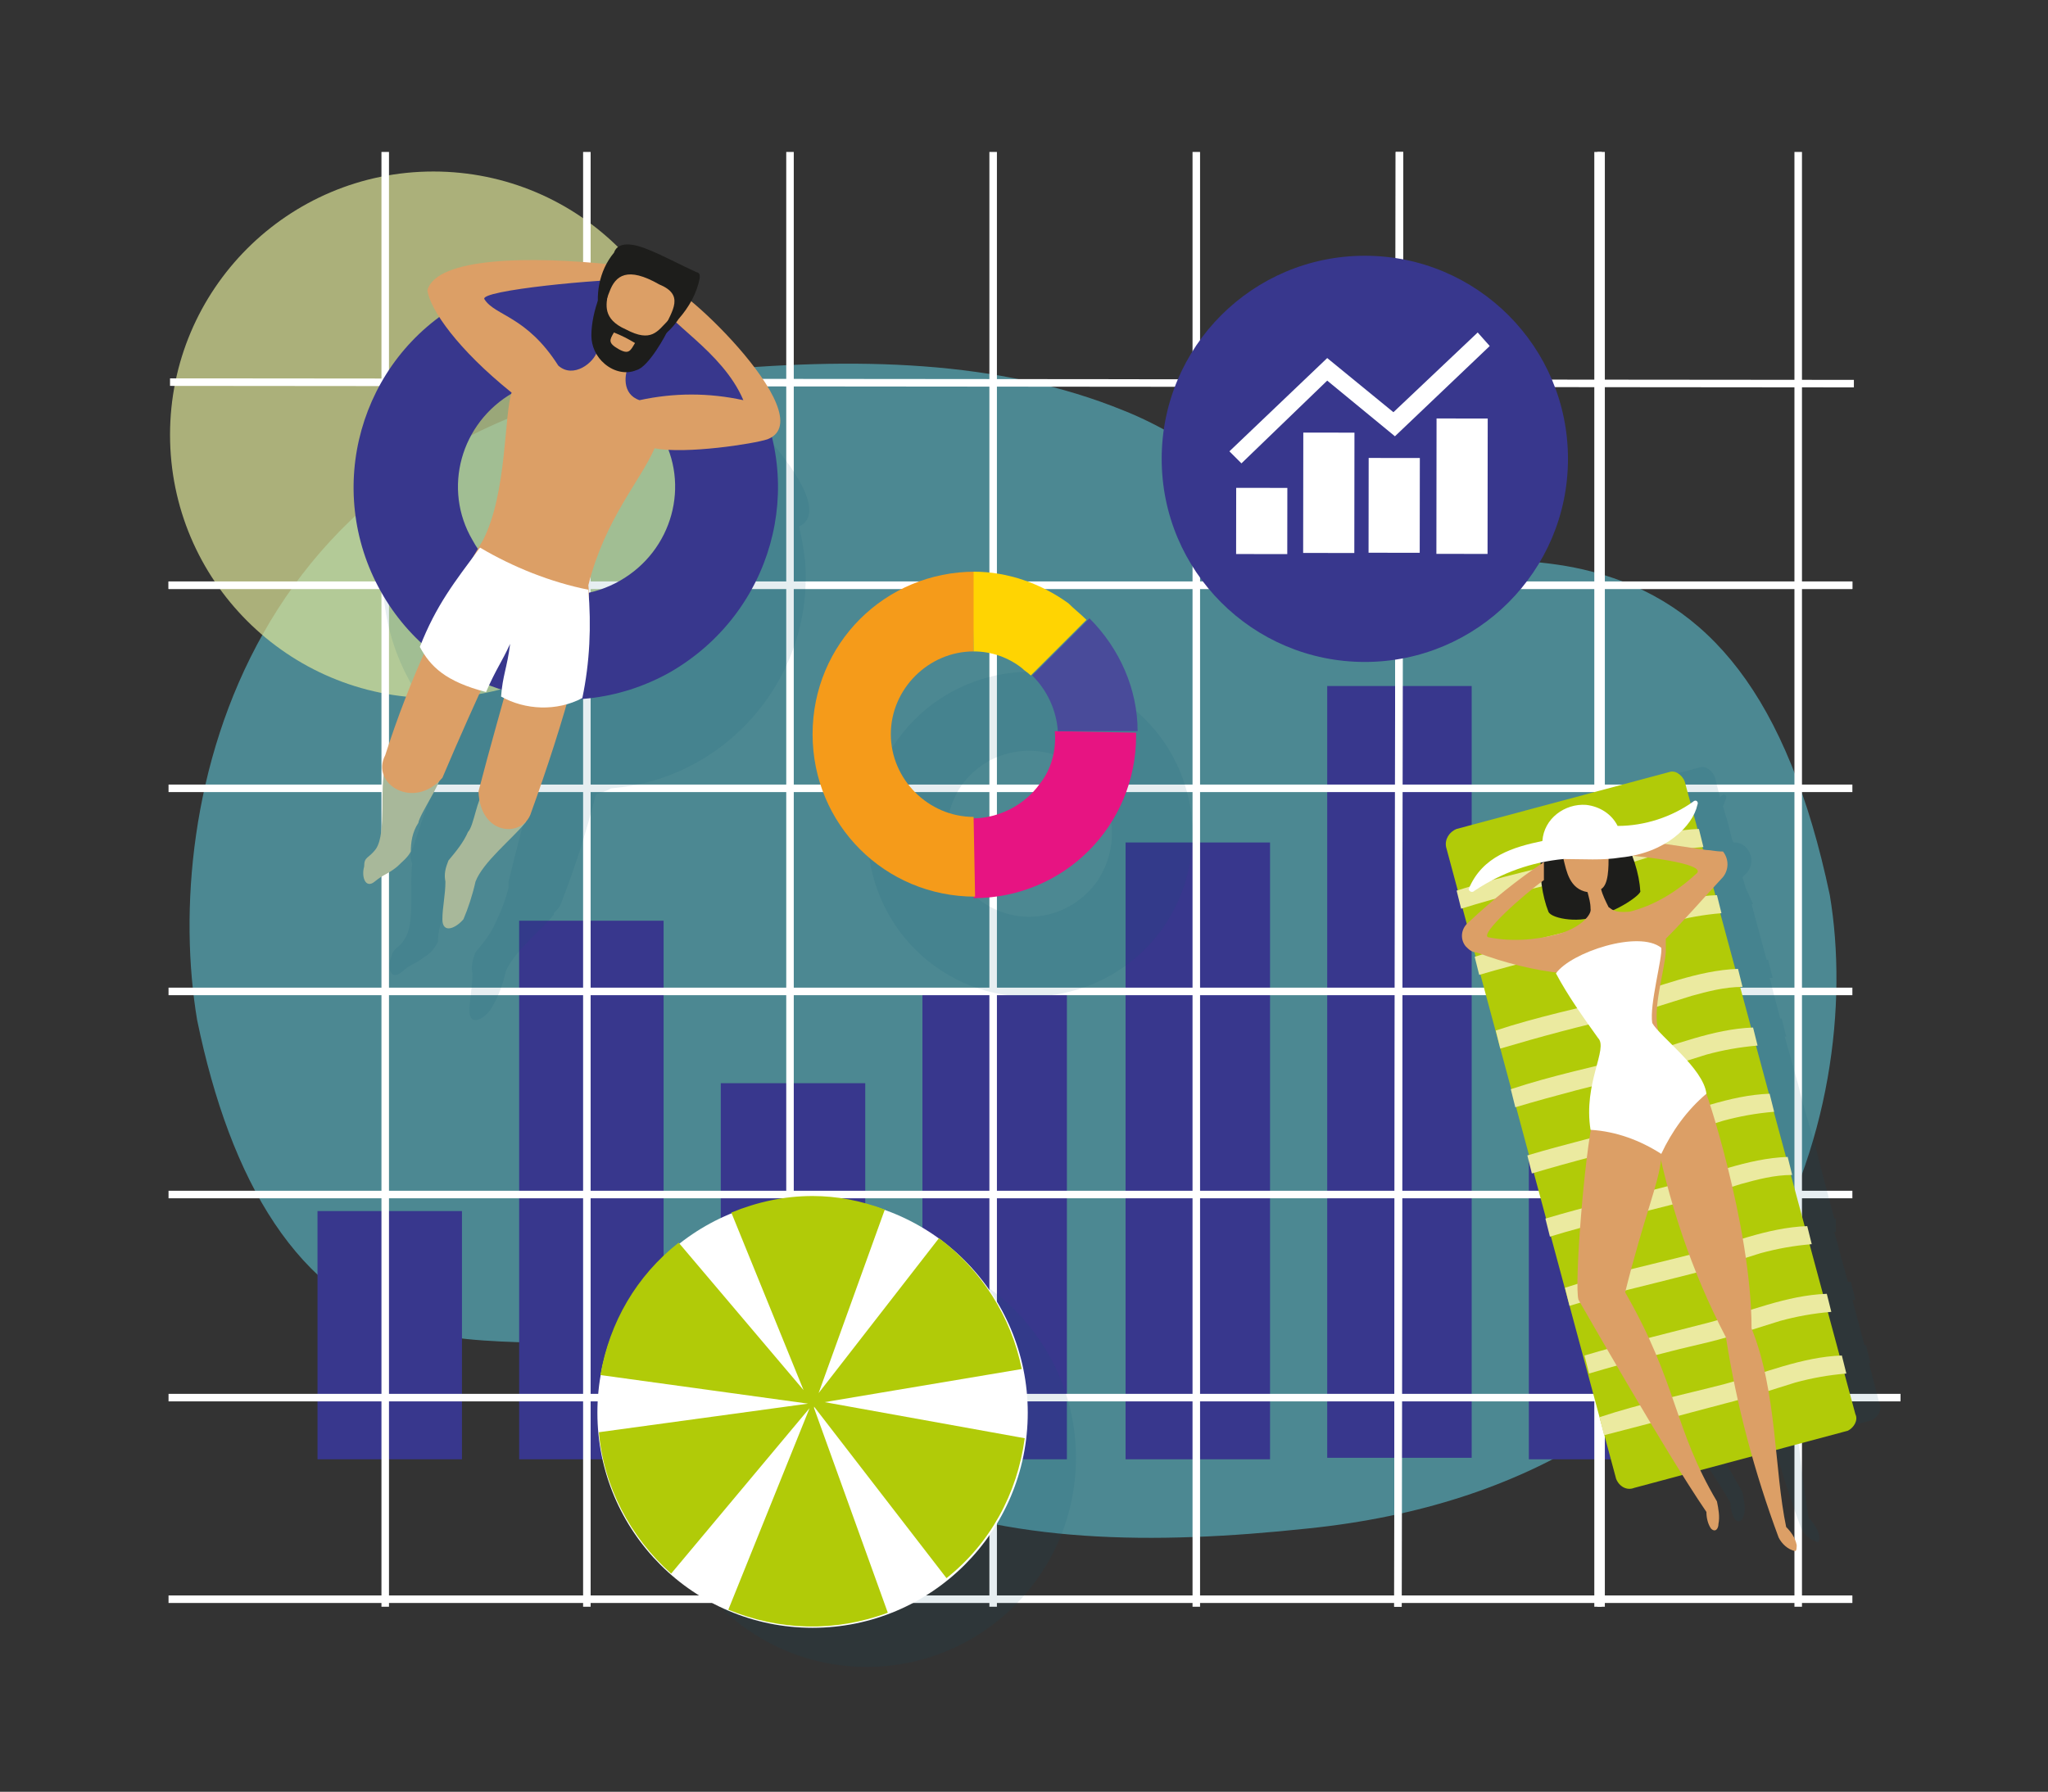 <?xml version="1.0" encoding="utf-8"?>
<!-- Generator: Adobe Illustrator 25.2.1, SVG Export Plug-In . SVG Version: 6.00 Build 0)  -->
<svg version="1.1" id="Layer_1" xmlns="http://www.w3.org/2000/svg" xmlns:xlink="http://www.w3.org/1999/xlink" x="0px" y="0px"
	 viewBox="0 0 136.1 119.1" style="enable-background:new 0 0 136.1 119.1;" xml:space="preserve">
<rect x="0" y="0" width="136.1" height="119.1" fill="#333333" stroke="none"/>
<style type="text/css">
	.st0{opacity:0.6;}
	.st1{fill:#5DC1D2;}
	.st2{opacity:0.7;fill:#DFE699;enable-background:new    ;}
	.st3{fill:#38378D;}
	.st4{fill:none;stroke:#FFFFFF;stroke-width:0.5;stroke-miterlimit:10;}
	.st5{opacity:0.1;fill:#04526F;enable-background:new    ;}
	.st6{fill:#A8B89A;}
	.st7{fill:#DC9F66;}
	.st8{fill:#FFFFFF;}
	.st9{fill:#1D1D1B;}
	.st10{fill:#B1CB08;}
	.st11{fill:#EBEAA0;}
	.st12{opacity:0.1;}
	.st13{fill:#04526F;}
	.st14{fill:#E71482;}
	.st15{fill:#F59B1A;}
	.st16{fill:#494B9A;}
	.st17{fill:#FFD402;}
</style>
<g id="Bob_2" class="st0">
	<path class="st1" d="M121.6,59.5c-2.8-13.3-8.1-19.5-15.8-21.5c-6-1.6-12.2,0.1-17.5-2.6c-3.9-2-8.8-6.2-13.6-8.1
		c-8.3-3.4-17.9-3.6-28.2-2.6c-30.4,3.2-35.8,28.8-33.4,43.1c2.2,10.7,6.7,18.5,14.5,20.6c6,1.6,12.2-0.1,17.5,2.6
		c3.9,2,8.8,6.2,13.6,8.1c8.3,3.5,17.9,3.6,28.2,2.5C117.2,98.5,124,73.8,121.6,59.5z"/>
</g>
<circle class="st2" cx="28.8" cy="28.9" r="17.5"/>
<rect x="21.1" y="80.5" class="st3" width="9.6" height="16.5"/>
<rect x="34.5" y="61.2" class="st3" width="9.6" height="35.8"/>
<rect x="47.9" y="72" class="st3" width="9.6" height="25"/>
<rect x="61.3" y="65.9" class="st3" width="9.6" height="31.1"/>
<rect x="74.8" y="56" class="st3" width="9.6" height="41"/>
<rect x="88.2" y="45.6" class="st3" width="9.6" height="51.3"/>
<rect x="101.6" y="72" class="st3" width="9.6" height="25"/>
<line class="st4" x1="11.2" y1="38.9" x2="123.1" y2="38.9"/>
<line class="st4" x1="11.2" y1="52.4" x2="123.1" y2="52.4"/>
<line class="st4" x1="11.2" y1="38.9" x2="123.1" y2="38.9"/>
<line class="st4" x1="11.3" y1="25.4" x2="123.2" y2="25.5"/>
<line class="st4" x1="11.2" y1="65.9" x2="123.1" y2="65.9"/>
<line class="st4" x1="11.2" y1="79.4" x2="123.1" y2="79.4"/>
<line class="st4" x1="11.2" y1="92.9" x2="126.3" y2="92.9"/>
<line class="st4" x1="11.2" y1="106.3" x2="123.1" y2="106.3"/>
<line class="st4" x1="25.6" y1="106.8" x2="25.6" y2="10.1"/>
<line class="st4" x1="39" y1="106.8" x2="39" y2="10.1"/>
<line class="st4" x1="52.5" y1="106.8" x2="52.5" y2="10.1"/>
<line class="st4" x1="66" y1="106.8" x2="66" y2="10.1"/>
<line class="st4" x1="79.5" y1="106.8" x2="79.5" y2="10.1"/>
<line class="st4" x1="92.9" y1="106.8" x2="93" y2="10.1"/>
<line class="st4" x1="106.4" y1="106.8" x2="106.4" y2="10.1"/>
<line class="st4" x1="92.9" y1="106.8" x2="93" y2="10.1"/>
<line class="st4" x1="106.2" y1="106.8" x2="106.2" y2="10.1"/>
<line class="st4" x1="119.5" y1="106.8" x2="119.5" y2="10.1"/>
<path class="st5" d="M47.9,26c0.3-0.4,0.5-0.9,0.5-1.5c0-0.1,0-0.1,0-0.2c0-0.1-0.1-0.2-0.2-0.2c-1.1-0.4-2.1-1-3.2-1.5
	c-0.7-0.3-2-0.7-2.3,0.2c-0.2,0.2-0.3,0.5-0.5,0.8c-5.4-0.5-11.3-0.3-11.8,1.7c0.1,0.6,0.4,1.3,0.8,1.8c-6.3,4.6-7.6,13.4-3,19.7
	c0.5,0.7,1.1,1.3,1.7,1.9l-0.2,0.5c0.1,0.1,0.2,0.3,0.3,0.4c-1,2.2-1.8,4.4-2.5,6.6c-0.2,0.4-0.3,0.8-0.1,1.2c-0.2,1.4,0.2,4-0.5,5
	c-0.4,0.7-0.7,0.5-0.9,1.2c-0.3,0.8,0,1.6,0.7,1s0.9-0.5,1.5-1c0.4-0.2,0.7-0.6,0.9-1c0-0.7,0.2-1.4,0.5-1.9c0.1-0.5,1.1-2,1.4-2.8
	c0.1-0.1,0.1-0.1,0.2-0.2c0.8-1.9,1.7-3.9,2.5-5.7l0.4,0.1c0.1-0.2,0.2-0.4,0.3-0.6l0.8,0.3c0,0.2,0,0.3,0,0.5l0.2,0.1
	c-0.5,1.9-1.1,4.1-1.6,6.2c0,0.2,0,0.3,0,0.4c-0.2,0.8-0.5,1.6-0.9,2.4c-0.3,0.7-0.8,1.3-1.3,1.9c-0.2,0.5-0.3,1-0.2,1.4
	c0,0.9-0.2,1.7-0.2,2.5c0,1,0.9,0.6,1.4-0.1c0.5-0.8,0.8-1.6,1-2.5c0.5-1.3,2.4-2.8,3.2-3.8c0,0,0-0.1,0-0.1
	c0.2-0.2,0.4-0.4,0.5-0.7c0.9-2.3,1.7-4.8,2.3-7.2c0.3-0.1,0.7-0.2,1-0.4l0,0c7.7-0.6,13.5-7.4,12.9-15.1c-0.1-0.8-0.2-1.5-0.4-2.3
	C55.6,33.8,50.6,28.3,47.9,26z M33.3,42c-1.9-3.4-0.8-7.7,2.6-9.7C35.4,34,35.6,39,34,42c-0.1,0.2-0.3,0.4-0.4,0.6
	C33.5,42.4,33.4,42.2,33.3,42z M43,44.8c-0.6,0.3-1.3,0.6-1.9,0.7c0-0.2,0-0.4,0-0.5c1.1-4.4,3.5-6.9,4.4-9.1c0.2,0,0.5,0.1,0.7,0.1
	C47.5,39.2,46.1,43,43,44.8z"/>
<path class="st3" d="M49.9,25.5c-3.8-6.8-12.4-9.2-19.2-5.4s-9.2,12.4-5.4,19.2s12.4,9.2,19.2,5.4c0,0,0,0,0,0
	C51.3,40.8,53.7,32.3,49.9,25.5z M31.4,35.9c-2-3.4-0.8-7.8,2.7-9.8c3.4-2,7.8-0.8,9.8,2.7c2,3.4,0.8,7.8-2.7,9.8c0,0,0,0,0,0
	C37.7,40.6,33.3,39.4,31.4,35.9C31.4,35.9,31.4,35.9,31.4,35.9L31.4,35.9z"/>
<path class="st6" d="M31.6,58.6c0.5-1.3,2.4-2.8,3.3-3.9c0.2-0.2-0.1-0.2-0.3-0.3c-0.4-0.3-2.4-1.9-2.4-1.8
	c-0.5,0.4-0.7,2.3-1.1,2.7c-0.3,0.7-0.8,1.3-1.3,1.9c-0.2,0.5-0.3,0.9-0.2,1.4c0,0.9-0.2,1.7-0.2,2.5c0,1,0.9,0.6,1.4,0
	C31.1,60.4,31.4,59.5,31.6,58.6z"/>
<path class="st6" d="M25,56.4c0.7-1.1,0.2-4.1,0.6-5.4c0.1-0.3,0.3,0,0.4,0c0.5,0.1,3.3,0.4,3.3,0.5c0,0.6-1.4,2.6-1.5,3.2
	c-0.4,0.6-0.5,1.3-0.5,1.9c-0.2,0.4-0.6,0.7-0.9,1c-0.6,0.5-0.9,0.5-1.5,1c-0.6,0.5-0.9-0.3-0.7-1C24.2,56.9,24.5,57.1,25,56.4z"/>
<path class="st7" d="M25.6,50.2c-1,1.9,1.9,3.7,3.8,1.5c2.2-5.2,5-11.2,5.6-11.8l0,0c-0.1-0.3,0-0.2,0.1-0.3c0.2,0.9-1.8,7.2-3.3,13
	c0.1,3,3,3.1,3.5,1.4c2.1-5.8,4.1-12.6,3.8-15.1c1.1-4.4,3.5-7,4.4-9.1c2.1,0.4,6.6-0.3,7.5-0.6c3.9-1.5-6.8-11.4-6.8-10.1
	c0,0.2-0.5,0.8-0.5,0.8c0.5,1.5,4.3,3.4,5.7,6.7c-2.3-0.5-4.6-0.5-6.9,0c-1.2-0.4-1-1.8-0.7-2.3c-0.8,0-1.6-0.4-2.1-1
	c-0.2,0.8-1.6,1.9-2.6,1C35,21,32.9,21,32.2,19.9c-0.5-0.6,8.1-1.4,9.8-1.3c0.1-0.1-1.2-1.1-1.2-1C35.2,17,29,17.1,28.4,19.3
	c0.2,1.3,2,3.9,5.6,6.8c-0.5,1.4-0.3,6.7-1.9,9.8C29.4,40.4,27.2,45.2,25.6,50.2z"/>
<path class="st8" d="M31.9,36.4c2.2,1.3,4.7,2.3,7.2,2.8c0.2,2.4,0.1,4.8-0.4,7.2c-1.7,0.9-3.8,0.8-5.4-0.1c0.1-1.4,0.4-1.9,0.6-3.5
	c-0.6,1.3-0.9,1.6-1.6,3.2c-2.7-0.7-3.7-1.7-4.4-3C29,40.2,30.2,38.7,31.9,36.4z"/>
<path class="st9" d="M45.1,21.2c0.7-0.8,1.2-1.7,1.4-2.7c0-0.1,0-0.1,0-0.2c0-0.1-0.1-0.2-0.2-0.2c-1.1-0.5-2.2-1.1-3.2-1.5
	c-0.7-0.3-2-0.7-2.3,0.2c-1,1.2-1.3,2.9-0.9,4.4c0.4,1.1,1.3,2.2,2.6,1.9C43.6,22.8,44.5,22.1,45.1,21.2z"/>
<path class="st7" d="M44.1,21.9c0.6-1.3,1.4-2.3-0.3-3c-2.1-1.2-2.9-0.6-3.3,0.5c-0.1,0.2-1.1,3.1-0.8,3.6l0.1,0.1
	c0.8,1.1,2.6,0.9,3.5,0C43.4,23.2,44.1,22,44.1,21.9z"/>
<path class="st9" d="M44.4,21.9c0.1-0.2,0.2-0.7,0-0.6c-0.7,0.7-1.1,1.5-2.8,0.6c-1.6-0.7-1.3-1.7-1.2-2.4c0-0.1-0.6,0.2-0.6,0.3
	c-0.3,0.8-0.5,1.7-0.5,2.5c0,0.7,0.3,1.4,0.9,1.9c0.6,0.5,1.4,0.7,2.1,0.4C43.1,24.4,44.3,22.2,44.4,21.9z M42.2,22.8
	c-0.3,0.5-0.4,0.8-1.1,0.4s-0.6-0.6-0.3-1.1C41.3,22.3,41.7,22.5,42.2,22.8z"/>
<path class="st5" d="M115.3,56h-0.1l-0.1-0.2l0,0l-0.3-1.2l0,0l-0.3-1c0.1-0.2,0.1-0.3,0.2-0.5c0.1-0.2-0.1-0.4-0.3-0.2l-0.1,0.1
	l-0.3-1.2c-0.1-0.5-0.6-0.9-1-0.8l-14.2,3.8c-0.5,0.2-0.8,0.7-0.7,1.2l0.7,2.6h-0.1l0.3,1.2H99l0.3,0.9l-0.1,0.1
	c-0.5,0.4-0.6,1.1-0.2,1.6c0.2,0.2,0.4,0.4,0.7,0.4l0.2,0.1v0.1h-0.1l0.3,1.2h0.1l2,7.5l0,0l0.3,1.2l0,0l0.9,3.2c0,0-0.1,0-0.1,0.1
	l0.3,1.2h0.1l0.8,3h-0.1l0.3,1.2h0.1l0.9,3.4h-0.1l0.3,1.2h0.1l2,7.4l0,0l0.3,1.2l0,0l0.8,2.9c0.2,0.5,0.7,0.8,1.2,0.7l3.2-0.9
	c0.6,0.9,1.1,1.7,1.5,2.4c0,0.4,0.1,0.8,0.3,1.1c0.3,0.3,0.5,0,0.6-0.3c0.1-0.5,0-1-0.1-1.5c-0.4-0.7-0.8-1.4-1.1-2l3.3-0.9
	c0.4,1.6,1,3.4,1.7,5.3l0,0l0,0c0.2,0.4,0.6,0.8,1.1,0.9c0.1,0,0.1-0.3,0.1-0.4c-0.1-0.5-0.4-0.9-0.7-1.2c-0.3-1.7-0.5-3.5-0.7-5.2
	l4.9-1.3c0.4-0.2,0.7-0.7,0.5-1.1l-0.7-2.7h0.1l-0.3-1.2h-0.1l-0.8-3h0.2l-0.3-1.2h-0.2l-0.9-3.3h0.1L122,81h-0.1l-0.9-3.4l0,0
	l-0.3-1.2l0,0l-0.9-3.1l0,0l-0.3-1.2l0,0l-0.9-3.2h0.1l-0.3-1.2h-0.1l-0.7-2.7h0.2l-0.3-1.2h-0.1l-1-3.7h0.1L116,59H116l-0.2-0.7
	l0.3-0.3c0.4-0.5,0.4-1.2-0.1-1.7C115.8,56.1,115.5,56,115.3,56z"/>
<path class="st10" d="M107.4,98.3c0.2,0.5,0.7,0.8,1.2,0.6l14.2-3.8c0.4-0.2,0.7-0.7,0.5-1.1l-11.3-41.9c-0.1-0.5-0.6-0.9-1-0.8
	l-14.2,3.8c-0.5,0.2-0.8,0.7-0.7,1.2L107.4,98.3z"/>
<path class="st11" d="M97.1,60.4l-0.3-1.2c2.8-0.9,5.6-1.5,8.3-2.2c2.6-0.7,5.1-1.8,7.8-1.9l0.3,1.2c-1.2,0.1-2.3,0.3-3.4,0.6
	c-1.6,0.5-3.1,1-4.7,1.4C102.4,58.9,99.7,59.6,97.1,60.4z"/>
<path class="st11" d="M98.3,64.8L98,63.6c2.7-0.9,5.6-1.5,8.3-2.2c2.6-0.7,5.1-1.8,7.8-1.9l0.3,1.2c-1.2,0.1-2.3,0.3-3.4,0.6
	c-1.6,0.5-3.1,1-4.7,1.4C103.7,63.4,101,64,98.3,64.8z"/>
<path class="st11" d="M99.7,69.7l-0.3-1.2c2.7-0.9,5.6-1.5,8.3-2.2c2.6-0.7,5.1-1.8,7.8-1.9l0.3,1.2c-1.2,0-2.3,0.3-3.4,0.6
	c-1.6,0.5-3.1,1-4.7,1.4C105,68.2,102.4,68.9,99.7,69.7z"/>
<path class="st11" d="M100.7,73.6l-0.3-1.2c2.7-0.9,5.6-1.5,8.3-2.2c2.6-0.7,5.1-1.8,7.8-1.9l0.3,1.2c-1.2,0.1-2.3,0.3-3.4,0.6
	c-1.6,0.5-3.1,1-4.7,1.4C106.1,72.1,103.4,72.8,100.7,73.6z"/>
<path class="st11" d="M101.8,78l-0.3-1.2c2.7-0.8,5.6-1.5,8.3-2.2c2.6-0.7,5.1-1.8,7.8-1.9l0.3,1.2c-1.2,0.1-2.3,0.3-3.4,0.6
	c-1.6,0.5-3.1,1-4.7,1.4C107.2,76.5,104.5,77.2,101.8,78z"/>
<path class="st11" d="M103,82.2l-0.3-1.2c2.7-0.8,5.6-1.5,8.3-2.2c2.6-0.7,5.1-1.8,7.8-1.9l0.3,1.2c-1.2,0-2.3,0.3-3.4,0.6
	c-1.6,0.5-3.1,1-4.7,1.4C108.3,80.8,105.6,81.4,103,82.2z"/>
<path class="st11" d="M104.3,86.8l-0.3-1.2c2.7-0.9,5.6-1.5,8.3-2.2c2.6-0.7,5.1-1.8,7.8-1.9l0.3,1.2c-1.2,0.1-2.3,0.3-3.4,0.6
	c-1.6,0.5-3.1,1-4.7,1.4C109.6,85.4,106.9,86,104.3,86.8z"/>
<path class="st11" d="M105.6,91.3l-0.3-1.2c2.7-0.8,5.6-1.5,8.3-2.2c2.6-0.7,5.1-1.8,7.8-1.9l0.3,1.2c-1.2,0.1-2.3,0.3-3.4,0.6
	c-1.6,0.5-3.1,1-4.7,1.4C111,89.8,108.3,90.5,105.6,91.3z"/>
<path class="st11" d="M106.6,95.4l-0.3-1.2c2.7-0.9,5.6-1.5,8.3-2.2c2.6-0.7,5.1-1.8,7.8-1.9l0.3,1.2c-1.2,0.1-2.3,0.3-3.4,0.6
	c-1.6,0.5-3.1,1-4.7,1.4C112,94,109.3,94.7,106.6,95.4z"/>
<path class="st7" d="M113.3,72.5c-0.7-1.7-3.7-0.2-3.4,2.3c0.9,4.9,2.5,9.7,4.8,14.1c0.7,4.5,1.9,9,3.5,13.3c0,0,0,0,0,0l0,0
	c0.2,0.4,0.6,0.8,1.1,0.9c0.1,0,0.1-0.3,0.1-0.4c-0.1-0.5-0.4-0.9-0.7-1.2c-0.8-3.8-0.6-9-2.3-13.2
	C116.4,81.4,113.2,71.9,113.3,72.5z"/>
<path class="st7" d="M104.9,86.4c0.3,0.5,5.7,10,8.5,14.1c0,0.4,0.1,0.8,0.3,1.1c0.3,0.3,0.5,0,0.5-0.3c0.1-0.5,0-1-0.1-1.5
	c-2.9-4.9-2.6-7.8-6.1-13.9c1.3-5.2,2.2-7.1,2.4-8.9c-0.5-2.2-4.3-3.5-4.5-2.8C105.3,76.6,104.6,85.5,104.9,86.4z"/>
<path class="st9" d="M104.6,53.7c-2.7,0.8-2.5,4.9-1.7,6.9l0,0c0.2,0.5,2.3,0.8,3.3,0.2c1.1-0.1,3-1.4,2.8-1.6
	C108.9,57.1,107.2,53,104.6,53.7z"/>
<path class="st7" d="M113.4,56.5l-6.8-1c-0.1-0.3-0.5-0.5-0.8-0.4c-0.1,0-0.2,0.1-0.2,0.2c-0.3,0.8-0.9,1.4-1.7,1.8
	c0.2,0.8,0.4,2,1.6,2.2c0.1,0.4,0.2,0.7,0.2,1.1c0.1,0.4-0.7,1.3-2.2,1.7c-1.5,0.4-3.1,0.5-4.6,0.2c-0.6-0.2,2.3-2.8,3.7-3.8v-1.2
	c-1.8,1.2-3.4,2.5-5,4c-0.5,0.4-0.6,1.1-0.2,1.6c0.2,0.2,0.4,0.4,0.7,0.4c1.9,0.7,3.8,1.2,5.8,1.4c0.4,0.6,2.9,4.3,2.8,4.7
	c-0.2,0.6,3.5-0.9,3.5-0.9c-0.4-1.4,0.4-3.9,0.5-5.2l0,0c0-0.3,0-0.6,0-0.9c1.3-1.3,2.5-2.7,3.8-4.1c0.4-0.5,0.4-1.2,0-1.7
	C114,56.6,113.7,56.5,113.4,56.5z M108.3,60.6c-1.1,0.1-1.2-0.2-1.4-0.3c-0.2-0.4-0.4-0.8-0.5-1.2c0.5-0.3,0.5-1.4,0.5-2.3
	c1.7,0,6.8,0.6,5.8,1.3C111.4,59.3,109.9,60.2,108.3,60.6z"/>
<path class="st8" d="M102.5,55.9c0.1-1.5,1.5-2.5,2.9-2.4c0.9,0.1,1.7,0.6,2.1,1.4c1.8,0,3.6-0.6,5-1.6c0.2-0.2,0.4,0,0.3,0.2
	c-0.3,1.4-2.1,3.2-5.1,3.5c-1.2,0.2-2.5,0.1-3.8,0.1c-2.1,0.2-4.1,0.9-5.9,2.1c-0.2,0.2-0.4,0-0.4-0.1
	C98.5,56.9,100.6,56.3,102.5,55.9z"/>
<path class="st8" d="M110.4,63c-1.5-1.2-6,0.3-7,1.7c0.8,1.5,1.8,2.9,2.8,4.3c0.7,0.7-1,3-0.5,6.1c1.7,0.1,3.3,0.7,4.7,1.6
	c0.7-1.5,1.7-2.9,3-4c-0.2-1.7-3.1-3.8-3.6-4.7C109.6,66.8,110.5,63.6,110.4,63L110.4,63z"/>
<circle class="st5" cx="57.6" cy="96.9" r="13.9"/>
<circle class="st8" cx="54" cy="93.9" r="14.3"/>
<path class="st10" d="M62.4,82.3l-8,10.3l4.4-12.2c-1.6-0.6-3.2-0.9-4.8-0.9c-1.9,0-3.7,0.4-5.4,1.1l4.8,11.8l-8.3-9.8
	c-2.8,2.2-4.6,5.3-5.2,8.8l13.8,1.9l0,0l-13.9,1.9c0.3,3.6,2.1,7,4.8,9.4l9.2-11l0,0L48.4,107c3.4,1.4,7.1,1.5,10.6,0.2l-4.9-13.6
	v-0.1l8.8,11.4c2.9-2.3,4.7-5.6,5.2-9.3l-13.3-2.4L67.9,91C67.2,87.5,65.2,84.4,62.4,82.3z"/>
<g class="st12">
	<path class="st13" d="M74.8,46.7c-4.8-3.5-11.6-2.4-15.1,2.4c-3.5,4.8-2.4,11.6,2.4,15.1c4.8,3.5,11.6,2.4,15.1-2.4c0,0,0,0,0,0
		C80.7,56.9,79.6,50.2,74.8,46.7z M65.2,59.9c-2.5-1.8-3-5.2-1.3-7.7c1.8-2.5,5.2-3,7.7-1.3c2.5,1.8,3,5.2,1.3,7.7c0,0,0,0,0,0
		C71.1,61.1,67.7,61.7,65.2,59.9C65.2,59.9,65.2,59.9,65.2,59.9L65.2,59.9z"/>
</g>
<path class="st14" d="M64.7,59.7c6,0,10.8-4.8,10.8-10.8c0-0.1,0-0.2,0-0.2l-5.4-0.1c0.1,1.2-0.2,2.5-1,3.5c-1,1.4-2.7,2.3-4.5,2.3
	L64.7,59.7z"/>
<path class="st15" d="M64.8,38c-6,0-10.8,4.8-10.8,10.8c0,6,4.8,10.8,10.8,10.8l-0.1-5.3c-3,0-5.5-2.5-5.5-5.5c0-3,2.5-5.5,5.5-5.5
	l0,0"/>
<path class="st16" d="M68.6,44.9c1,1,1.6,2.3,1.7,3.7h5.3c0-2.8-1.2-5.5-3.2-7.5L68.6,44.9z"/>
<path class="st17" d="M64.7,43.3c1.2,0,2.3,0.4,3.2,1.1c0.2,0.2,0.4,0.3,0.6,0.5l3.7-3.7c-0.4-0.4-0.8-0.7-1.2-1.1
	c-1.8-1.3-4-2.1-6.3-2.1L64.7,43.3z"/>
<circle class="st3" cx="90.7" cy="30.5" r="13.5"/>
<rect x="84.3" y="31.1" transform="matrix(1.221725e-03 -1 1 1.221725e-03 55.398 121.016)" class="st8" width="8" height="3.4"/>
<rect x="81.6" y="32.9" transform="matrix(1.221725e-03 -1 1 1.221725e-03 49.146 118.387)" class="st8" width="4.4" height="3.4"/>
<rect x="89.6" y="31.9" transform="matrix(1.221725e-03 -1 1 1.221725e-03 58.938 126.301)" class="st8" width="6.3" height="3.4"/>
<rect x="92.6" y="30.6" transform="matrix(1.221725e-03 -1 1 1.221725e-03 64.742 129.378)" class="st8" width="9" height="3.4"/>
<polygon class="st8" points="88.2,25.3 92.7,29 99,23 98.2,22.1 92.6,27.4 88.2,23.8 81.7,30 82.5,30.8 "/>
</svg>

